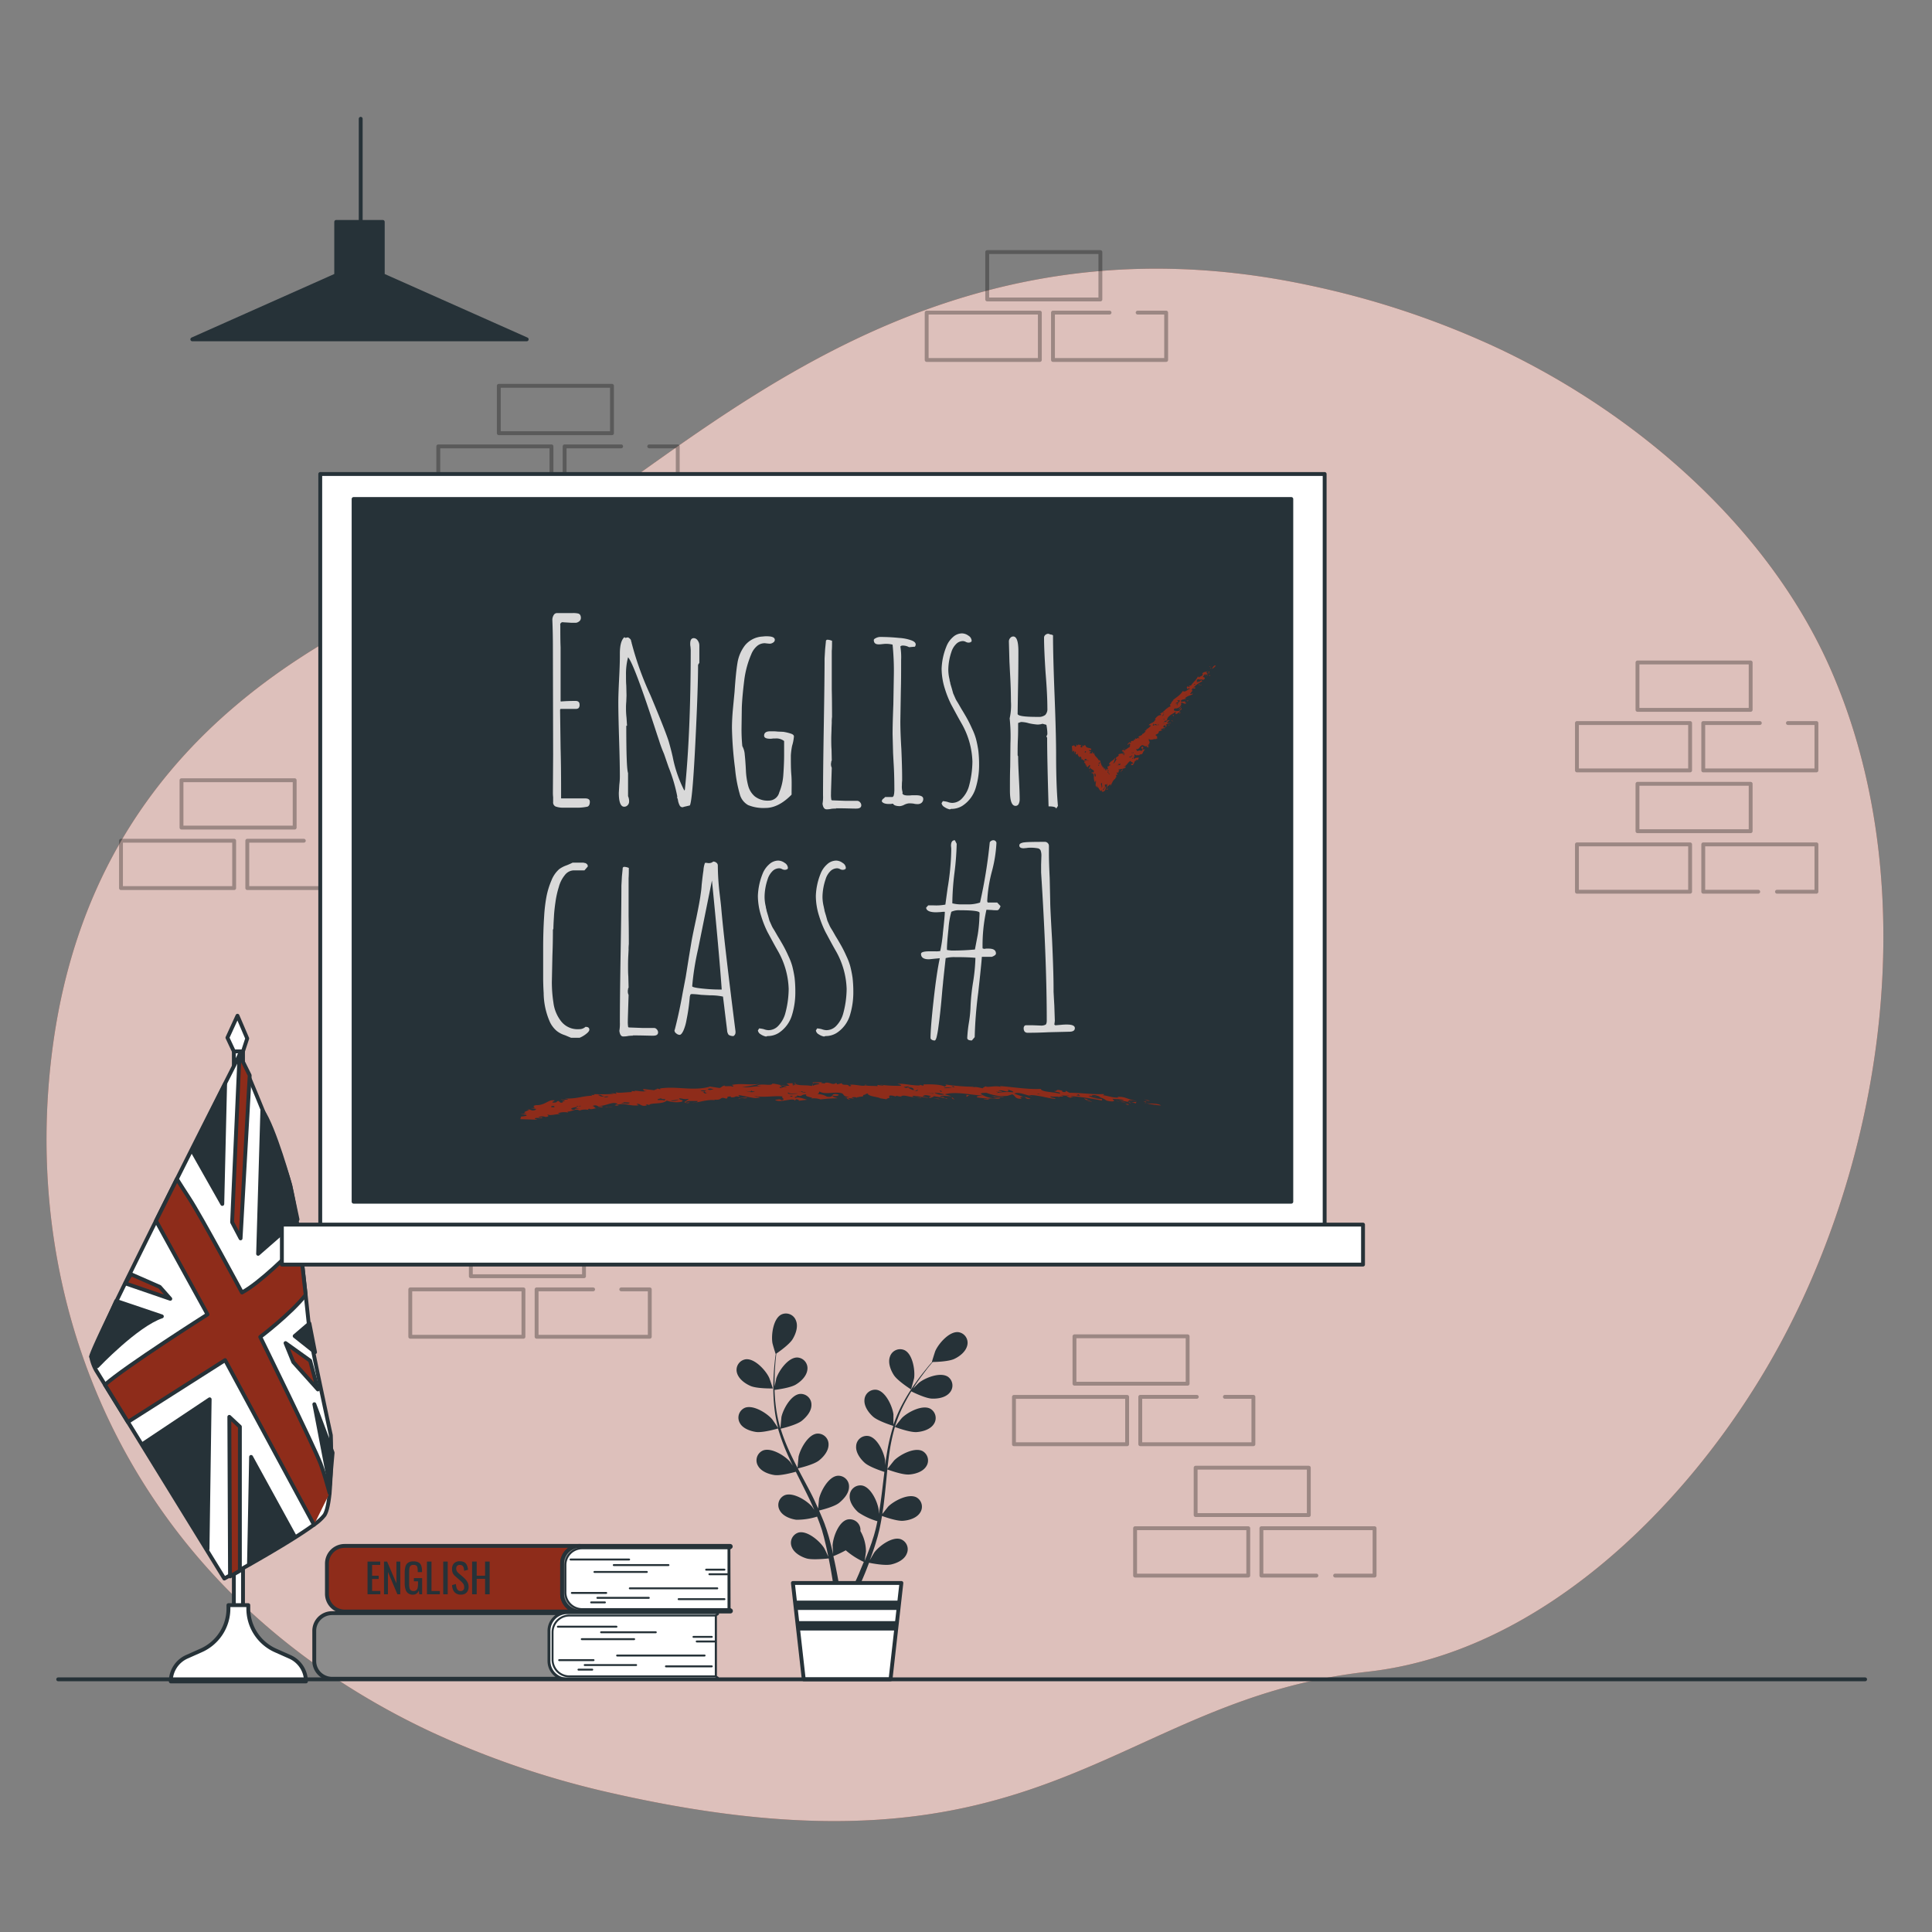 <svg xmlns="http://www.w3.org/2000/svg" viewBox="0 0 500 500"><rect x="0" y="0" width="500" height="500" fill="#808080" stroke="none"/><g id="freepik--background-simple--inject-2"><path d="M456.6,355c-21.54,36.17-58.77,72.78-102.68,77.64C287.58,440,270.84,489.39,159,464.2a231.3,231.3,0,0,1-47.44-16A192.86,192.86,0,0,1,90,436.4C29,397.76,5.33,332.82,13.65,270.88c10.92-81.46,74.28-109.72,115-125.6S229.41,50.06,339.57,74a224.08,224.08,0,0,1,48.77,16.43c35.46,16.87,69.31,46.09,85.41,82.73,1.21,2.76,2.33,5.55,3.38,8.38C497.52,236.88,486,305.74,456.6,355Z" style="fill:#8E2C1A"></path><path d="M456.6,355c-21.54,36.17-58.77,72.78-102.68,77.64C287.58,440,270.84,489.39,159,464.2a231.3,231.3,0,0,1-47.44-16A192.86,192.86,0,0,1,90,436.4C29,397.76,5.33,332.82,13.65,270.88c10.92-81.46,74.28-109.72,115-125.6S229.41,50.06,339.57,74a224.08,224.08,0,0,1,48.77,16.43c35.46,16.87,69.31,46.09,85.41,82.73,1.21,2.76,2.33,5.55,3.38,8.38C497.52,236.88,486,305.74,456.6,355Z" style="fill:#fff;opacity:0.7"></path></g><g id="freepik--Bricks--inject-2"><g style="opacity:0.3"><rect x="423.78" y="171.45" width="29.29" height="12.26" style="fill:none;stroke:#000;stroke-linecap:round;stroke-linejoin:round"></rect><rect x="408.11" y="187.12" width="29.29" height="12.26" style="fill:none;stroke:#000;stroke-linecap:round;stroke-linejoin:round"></rect><polyline points="462.71 187.12 470.09 187.12 470.09 199.38 440.8 199.38 440.8 187.12 455.44 187.12" style="fill:none;stroke:#000;stroke-linecap:round;stroke-linejoin:round"></polyline></g><g style="opacity:0.3"><rect x="278.07" y="345.84" width="29.29" height="12.26" style="fill:none;stroke:#000;stroke-linecap:round;stroke-linejoin:round"></rect><rect x="262.41" y="361.51" width="29.29" height="12.26" style="fill:none;stroke:#000;stroke-linecap:round;stroke-linejoin:round"></rect><polyline points="317 361.5 324.38 361.5 324.38 373.76 295.1 373.76 295.1 361.5 309.73 361.5" style="fill:none;stroke:#000;stroke-linecap:round;stroke-linejoin:round"></polyline></g><g style="opacity:0.3"><rect x="46.97" y="201.92" width="29.29" height="12.26" style="fill:none;stroke:#000;stroke-linecap:round;stroke-linejoin:round"></rect><rect x="31.31" y="217.58" width="29.29" height="12.26" style="fill:none;stroke:#000;stroke-linecap:round;stroke-linejoin:round"></rect><polyline points="85.91 217.58 93.29 217.58 93.29 229.84 64 229.84 64 217.58 78.63 217.58" style="fill:none;stroke:#000;stroke-linecap:round;stroke-linejoin:round"></polyline></g><g style="opacity:0.3"><rect x="423.78" y="202.85" width="29.29" height="12.26" style="fill:none;stroke:#000;stroke-linecap:round;stroke-linejoin:round"></rect><rect x="408.11" y="218.52" width="29.29" height="12.26" style="fill:none;stroke:#000;stroke-linecap:round;stroke-linejoin:round"></rect><polyline points="455.03 230.78 440.8 230.78 440.8 218.52 470.09 218.52 470.09 230.78 459.88 230.78" style="fill:none;stroke:#000;stroke-linecap:round;stroke-linejoin:round"></polyline></g><g style="opacity:0.3"><rect x="255.49" y="65.24" width="29.29" height="12.26" style="fill:none;stroke:#000;stroke-linecap:round;stroke-linejoin:round"></rect><rect x="239.82" y="80.9" width="29.29" height="12.26" style="fill:none;stroke:#000;stroke-linecap:round;stroke-linejoin:round"></rect><polyline points="294.42 80.9 301.8 80.9 301.8 93.16 272.51 93.16 272.51 80.9 287.15 80.9" style="fill:none;stroke:#000;stroke-linecap:round;stroke-linejoin:round"></polyline></g><g style="opacity:0.3"><rect x="121.85" y="318.03" width="29.29" height="12.26" style="fill:none;stroke:#000;stroke-linecap:round;stroke-linejoin:round"></rect><rect x="106.18" y="333.69" width="29.29" height="12.26" style="fill:none;stroke:#000;stroke-linecap:round;stroke-linejoin:round"></rect><polyline points="160.78 333.69 168.16 333.69 168.16 345.95 138.87 345.95 138.87 333.69 153.5 333.69" style="fill:none;stroke:#000;stroke-linecap:round;stroke-linejoin:round"></polyline></g><g style="opacity:0.3"><rect x="129.09" y="99.85" width="29.29" height="12.26" style="fill:none;stroke:#000;stroke-linecap:round;stroke-linejoin:round"></rect><rect x="113.43" y="115.52" width="29.29" height="12.26" style="fill:none;stroke:#000;stroke-linecap:round;stroke-linejoin:round"></rect><polyline points="168.02 115.52 175.4 115.52 175.4 127.78 146.12 127.78 146.12 115.52 160.75 115.52" style="fill:none;stroke:#000;stroke-linecap:round;stroke-linejoin:round"></polyline></g><g style="opacity:0.3"><rect x="309.43" y="379.84" width="29.29" height="12.26" style="fill:none;stroke:#000;stroke-linecap:round;stroke-linejoin:round"></rect><rect x="293.76" y="395.5" width="29.29" height="12.26" style="fill:none;stroke:#000;stroke-linecap:round;stroke-linejoin:round"></rect><polyline points="340.68 407.76 326.45 407.76 326.45 395.5 355.74 395.5 355.74 407.76 345.53 407.76" style="fill:none;stroke:#000;stroke-linecap:round;stroke-linejoin:round"></polyline></g></g><g id="freepik--Books--inject-2"><path d="M142.2,429.87v-7.81a4.58,4.58,0,0,1,4.58-4.58H85.91a4.58,4.58,0,0,0-4.58,4.58v7.81a4.59,4.59,0,0,0,4.58,4.59h60.87A4.59,4.59,0,0,1,142.2,429.87Z" style="fill:#8c8c8c;stroke:#263238;stroke-linecap:round;stroke-linejoin:round"></path><path d="M185.24,418.1l.52-.34a.15.15,0,0,0-.09-.28H146.78a4.58,4.58,0,0,0-4.58,4.58v7.81a4.59,4.59,0,0,0,4.58,4.59h38.89a.16.16,0,0,0,.09-.29l-.52-.33Z" style="fill:#fff;stroke:#263238;stroke-linecap:round;stroke-linejoin:round;stroke-width:0.5px"></path><path d="M147.38,418.1h37.86a0,0,0,0,1,0,0v15.74a0,0,0,0,1,0,0H147.38A4.34,4.34,0,0,1,143,429.5v-7.07A4.34,4.34,0,0,1,147.38,418.1Z" style="fill:#fff;stroke:#263238;stroke-linecap:round;stroke-linejoin:round;stroke-width:0.5px"></path><line x1="144.37" y1="420.99" x2="159.54" y2="420.99" style="fill:#fff;stroke:#263238;stroke-linecap:round;stroke-linejoin:round;stroke-width:0.5px"></line><line x1="155.56" y1="422.43" x2="169.72" y2="422.43" style="fill:#fff;stroke:#263238;stroke-linecap:round;stroke-linejoin:round;stroke-width:0.5px"></line><line x1="164.12" y1="424.21" x2="150.56" y2="424.21" style="fill:#fff;stroke:#263238;stroke-linecap:round;stroke-linejoin:round;stroke-width:0.5px"></line><line x1="144.71" y1="429.64" x2="153.61" y2="429.64" style="fill:#fff;stroke:#263238;stroke-linecap:round;stroke-linejoin:round;stroke-width:0.5px"></line><line x1="151.32" y1="430.91" x2="164.63" y2="430.91" style="fill:#fff;stroke:#263238;stroke-linecap:round;stroke-linejoin:round;stroke-width:0.5px"></line><line x1="149.71" y1="432.1" x2="153.27" y2="432.1" style="fill:#fff;stroke:#263238;stroke-linecap:round;stroke-linejoin:round;stroke-width:0.5px"></line><line x1="159.71" y1="428.45" x2="182.35" y2="428.45" style="fill:#fff;stroke:#263238;stroke-linecap:round;stroke-linejoin:round;stroke-width:0.5px"></line><line x1="184.98" y1="424.81" x2="180.31" y2="424.81" style="fill:#fff;stroke:#263238;stroke-linecap:round;stroke-linejoin:round;stroke-width:0.5px"></line><line x1="184.21" y1="423.62" x2="179.47" y2="423.62" style="fill:#fff;stroke:#263238;stroke-linecap:round;stroke-linejoin:round;stroke-width:0.5px"></line><line x1="184.21" y1="431.25" x2="172.34" y2="431.25" style="fill:#fff;stroke:#263238;stroke-linecap:round;stroke-linejoin:round;stroke-width:0.5px"></line><path d="M145.48,412.48v-7.82a4.58,4.58,0,0,1,4.58-4.58H89.19a4.58,4.58,0,0,0-4.58,4.58v7.82a4.58,4.58,0,0,0,4.58,4.58h60.87A4.58,4.58,0,0,1,145.48,412.48Z" style="fill:#8E2C1A;stroke:#263238;stroke-linecap:round;stroke-linejoin:round"></path><path d="M188.52,400.7l.52-.34a.15.15,0,0,0-.09-.28H150.06a4.58,4.58,0,0,0-4.58,4.58v7.82a4.58,4.58,0,0,0,4.58,4.58H189a.15.15,0,0,0,.09-.28l-.52-.34Z" style="fill:#8c8c8c;stroke:#263238;stroke-linecap:round;stroke-linejoin:round"></path><path d="M150.67,400.7h37.86a0,0,0,0,1,0,0v15.74a0,0,0,0,1,0,0H150.67a4.34,4.34,0,0,1-4.34-4.34V405A4.34,4.34,0,0,1,150.67,400.7Z" style="fill:#fff;stroke:#263238;stroke-linecap:round;stroke-linejoin:round;stroke-width:0.5px"></path><line x1="147.65" y1="403.6" x2="162.82" y2="403.6" style="fill:none;stroke:#263238;stroke-linecap:round;stroke-linejoin:round;stroke-width:0.5px"></line><line x1="158.84" y1="405.04" x2="173" y2="405.04" style="fill:none;stroke:#263238;stroke-linecap:round;stroke-linejoin:round;stroke-width:0.5px"></line><line x1="167.4" y1="406.82" x2="153.84" y2="406.82" style="fill:none;stroke:#263238;stroke-linecap:round;stroke-linejoin:round;stroke-width:0.5px"></line><line x1="147.99" y1="412.25" x2="156.89" y2="412.25" style="fill:none;stroke:#263238;stroke-linecap:round;stroke-linejoin:round;stroke-width:0.5px"></line><line x1="154.6" y1="413.52" x2="167.91" y2="413.52" style="fill:none;stroke:#263238;stroke-linecap:round;stroke-linejoin:round;stroke-width:0.5px"></line><line x1="152.99" y1="414.7" x2="156.55" y2="414.7" style="fill:none;stroke:#263238;stroke-linecap:round;stroke-linejoin:round;stroke-width:0.5px"></line><line x1="162.99" y1="411.06" x2="185.63" y2="411.06" style="fill:none;stroke:#263238;stroke-linecap:round;stroke-linejoin:round;stroke-width:0.5px"></line><line x1="188.26" y1="407.41" x2="183.59" y2="407.41" style="fill:none;stroke:#263238;stroke-linecap:round;stroke-linejoin:round;stroke-width:0.5px"></line><line x1="187.49" y1="406.23" x2="182.75" y2="406.23" style="fill:none;stroke:#263238;stroke-linecap:round;stroke-linejoin:round;stroke-width:0.5px"></line><line x1="187.49" y1="413.86" x2="175.63" y2="413.86" style="fill:none;stroke:#263238;stroke-linecap:round;stroke-linejoin:round;stroke-width:0.5px"></line><path d="M95.12,412.6v-8.47H98.4V405H96.3v2.8H98v.84H96.3v3.1h2.13v.85Z" style="fill:#263238"></path><path d="M99.38,412.6v-8.47h.8l2.41,5.63v-5.63h1v8.47h-.75l-2.44-5.78v5.78Z" style="fill:#263238"></path><path d="M106.92,412.7a2.1,2.1,0,0,1-1.27-.34,1.83,1.83,0,0,1-.69-1,4.81,4.81,0,0,1-.22-1.56V407a6,6,0,0,1,.19-1.58,1.78,1.78,0,0,1,.69-1,2.44,2.44,0,0,1,1.39-.34,2.74,2.74,0,0,1,1.28.26,1.55,1.55,0,0,1,.71.82,3.87,3.87,0,0,1,.22,1.38v.32h-1.11v-.26a4.51,4.51,0,0,0-.08-.91.79.79,0,0,0-.29-.52A1.14,1.14,0,0,0,107,405a1,1,0,0,0-.76.24,1.19,1.19,0,0,0-.29.65,6.65,6.65,0,0,0-.06.94v3.13a4.82,4.82,0,0,0,.09,1,1,1,0,0,0,.34.6,1.09,1.09,0,0,0,.71.2,1,1,0,0,0,.71-.22,1.11,1.11,0,0,0,.35-.64,5.41,5.41,0,0,0,.09-1.07v-.59h-1.07v-.83h2.14v4.19h-.74l-.12-1a1.73,1.73,0,0,1-.52.77A1.49,1.49,0,0,1,106.92,412.7Z" style="fill:#263238"></path><path d="M110.49,412.6v-8.47h1.18v7.62h2.17v.85Z" style="fill:#263238"></path><path d="M114.71,412.6v-8.47h1.16v8.47Z" style="fill:#263238"></path><path d="M119.23,412.69a2.18,2.18,0,0,1-1.21-.31,2,2,0,0,1-.74-.87,3.39,3.39,0,0,1-.29-1.28l1-.29a4.94,4.94,0,0,0,.14.87,1.74,1.74,0,0,0,.36.69.94.94,0,0,0,.7.26.91.91,0,0,0,.7-.25,1,1,0,0,0,.24-.74,1.51,1.51,0,0,0-.27-.93,4.68,4.68,0,0,0-.66-.7l-1.42-1.26a2.28,2.28,0,0,1-.61-.8A2.43,2.43,0,0,1,117,406a1.88,1.88,0,0,1,.53-1.44,2,2,0,0,1,1.45-.51,2.69,2.69,0,0,1,.89.13,1.58,1.58,0,0,1,.64.4,2,2,0,0,1,.4.68,4.23,4.23,0,0,1,.21,1l-1,.27a4.17,4.17,0,0,0-.12-.76,1.08,1.08,0,0,0-.33-.57A1,1,0,0,0,119,405a.92.92,0,0,0-.68.23,1,1,0,0,0-.25.7,1.44,1.44,0,0,0,.13.63,1.94,1.94,0,0,0,.43.52l1.43,1.25a4.63,4.63,0,0,1,.85,1,2.58,2.58,0,0,1,.36,1.38,2.11,2.11,0,0,1-.26,1.08,1.75,1.75,0,0,1-.71.69A2.27,2.27,0,0,1,119.23,412.69Z" style="fill:#263238"></path><path d="M122.18,412.6v-8.47h1.19v3.66h2.17v-3.66h1.18v8.47h-1.18v-4h-2.17v4Z" style="fill:#263238"></path></g><g id="freepik--Flag--inject-2"><rect x="60.52" y="272.1" width="2.37" height="145.6" style="fill:#fff;stroke:#263238;stroke-linecap:round;stroke-linejoin:round"></rect><polygon points="60.52 272.1 58.86 268.55 61.46 262.87 63.98 268.75 62.88 272.1 60.52 272.1" style="fill:#fff;stroke:#263238;stroke-linecap:round;stroke-linejoin:round"></polygon><path d="M75,428.78l-3.66-1.63a11.88,11.88,0,0,1-7.08-10.89v-.85H59.12v.85A11.88,11.88,0,0,1,52,427.15l-3.66,1.63a7,7,0,0,0-4.14,6.37H79.18A7,7,0,0,0,75,428.78Z" style="fill:#fff;stroke:#263238;stroke-linecap:round;stroke-linejoin:round"></path><path d="M85.31,386.41c-.26,2.53-.67,4.67-1.33,5.7a11.88,11.88,0,0,1-2.71,2.46c-6.79,5.05-23.22,13.95-23.22,13.95L33.1,368l-5.94-9.65-2.24-3.63a11.55,11.55,0,0,1-1.32-3.61c-.15-.91,8-17.52,16.78-35.19,1.79-3.6,3.62-7.25,5.4-10.81C54.29,288.15,62,273,62,273S72.82,298,75.12,306.8a140.35,140.35,0,0,1,2.43,14.83c.58,4.53,1.11,9.3,1.55,13.45.59,5.37,1,9.69,1.27,11.1.65,3.94,5.25,25.26,5.25,25.26A132.14,132.14,0,0,1,85.31,386.41Z" style="fill:#fff;stroke:#263238;stroke-linecap:round;stroke-linejoin:round"></path><path d="M85.31,386.41c-.74-2.68-1.6-5.62-2.32-7.54C81.36,374.51,67.35,346,67.35,346s7.79-5.88,11.75-10.88c-.44-4.15-1-8.92-1.55-13.45C74.78,324.5,67.29,332,62.62,334.5c0,0-10.54-19.64-13.64-24.37-1.14-1.74-2.25-3.5-3.2-5-1.78,3.56-3.61,7.21-5.4,10.81l13.33,24.23s-21.17,13.43-26.55,18.2L33.1,368l25.16-16,23,42.61" style="fill:#8E2C1A;stroke:#263238;stroke-linecap:round;stroke-linejoin:round"></path><polygon points="61.99 273 61.94 274.1 60.07 316.31 62.26 320.49 64.62 278.3 61.99 273" style="fill:#8E2C1A;stroke:#263238;stroke-linecap:round;stroke-linejoin:round"></polygon><polygon points="80.26 352.14 82.26 359.59 75.9 352.5 73.9 347.59 80.26 352.14" style="fill:#8E2C1A;stroke:#263238;stroke-linecap:round;stroke-linejoin:round"></polygon><polygon points="41.34 333.04 44.07 336.13 32.43 332.13 33.89 329.77 41.34 333.04" style="fill:#8E2C1A;stroke:#263238;stroke-linecap:round;stroke-linejoin:round"></polygon><polygon points="59.35 366.68 59.53 407.97 62.08 406.51 62.08 369.23 59.35 366.68" style="fill:#8E2C1A;stroke:#263238;stroke-linecap:round;stroke-linejoin:round"></polygon><polygon points="49.71 297.76 57.53 311.58 58.26 280.48 49.71 297.76" style="fill:#263238;stroke:#263238;stroke-linecap:round;stroke-linejoin:round"></polygon><path d="M67.89,287.39l-1.09,37.1L77,315.58l-1.87-8.78S71,291.76,67.89,287.39Z" style="fill:#263238;stroke:#263238;stroke-linecap:round;stroke-linejoin:round"></path><polygon points="80.08 342.5 76.26 345.77 81.53 349.95 80.08 342.5" style="fill:#263238;stroke:#263238;stroke-linecap:round;stroke-linejoin:round"></polygon><polygon points="85.35 384.32 81.35 363.41 86.08 375.96 85.35 384.32" style="fill:#263238;stroke:#263238;stroke-linecap:round;stroke-linejoin:round"></polygon><polygon points="76.26 397.6 64.98 377.05 64.44 404.88 76.26 397.6" style="fill:#263238;stroke:#263238;stroke-linecap:round;stroke-linejoin:round"></polygon><polygon points="53.71 400.87 54.26 362.14 36.8 373.78 53.71 400.87" style="fill:#263238;stroke:#263238;stroke-linecap:round;stroke-linejoin:round"></polygon><path d="M25.16,353.59s10.18-10.73,16.73-12.91l-11.82-4L23.6,351.1Z" style="fill:#263238;stroke:#263238;stroke-linecap:round;stroke-linejoin:round"></path></g><g id="freepik--Plant--inject-2"><path d="M194.23,358.68c1.68.74,5.79.65,5.79.65s-.88-2.69-1-2.86c-.9-1.88-3.75-5-6.07-4.68a2.77,2.77,0,0,0-2.23,3.47C191.15,356.87,192.8,358.06,194.23,358.68Z" style="fill:#263238"></path><path d="M195.65,370.59c1.74.25,5.41-.81,5.7-.9a50.08,50.08,0,0,0,2.22,6.16c.51,1.16,1.05,2.33,1.61,3.48-.33-.49-.63-.92-.68-1-1.37-1.58-4.94-3.83-7.1-2.92a2.78,2.78,0,0,0-1.23,3.94c.8,1.45,2.71,2.16,4.25,2.39s4.71-.62,5.54-.85l.66,1.32c1.06,2.12,2.13,4.22,3.12,6.32.34.74.66,1.48,1,2.22l-.6-.85c-1.37-1.58-4.94-3.83-7.1-2.92a2.77,2.77,0,0,0-1.22,3.94c.79,1.45,2.7,2.17,4.24,2.39a17.48,17.48,0,0,0,5.4-.81c.3.77.6,1.54.86,2.29.17.53.36,1,.5,1.55s.29,1,.43,1.56c.24,1,.5,2,.71,3,.15.68.28,1.33.41,2-.33-.74-1-2.17-1.1-2.29-1.11-1.77-4.3-4.53-6.57-4a2.78,2.78,0,0,0-1.81,3.71c.57,1.55,2.35,2.55,3.84,3s5.28.05,5.74,0c.21,1.09.42,2.15.59,3.15.39,2.21.69,4.2.91,5.88h1.53c-.26-1.74-.61-3.81-1.08-6.14-.21-1.1-.47-2.28-.74-3.48a29.42,29.42,0,0,0,3.2-1.51,20.09,20.09,0,0,0,4.67,3c-.42,1-.84,2-1.24,3-.85,1.95-1.66,3.68-2.37,5.16h1.66c.61-1.36,1.28-2.91,2-4.62.43-1,.87-2.17,1.31-3.32.44.09,4,.82,5.72.44,1.52-.34,3.37-1.2,4-2.71a2.77,2.77,0,0,0-1.53-3.83c-2.22-.75-5.6,1.78-6.85,3.46-.07.1-.74,1.26-1.16,2,.18-.47.36-.93.53-1.42.36-1,.68-1.93,1-3,.15-.51.3-1,.46-1.55s.27-1.08.42-1.62c.3-1.27.54-2.57.76-3.88.85.31,3.87,1.36,5.43,1.25s3.51-.69,4.41-2.07a2.77,2.77,0,0,0-.93-4c-2.08-1.07-5.81.91-7.29,2.38-.09.09-1,1.27-1.54,1.93.12-.79.25-1.58.35-2.38.29-2.33.51-4.68.74-7,.07-.72.14-1.43.22-2.15.3.11,3.86,1.44,5.62,1.31,1.55-.1,3.51-.68,4.41-2.06a2.77,2.77,0,0,0-.93-4c-2.08-1.07-5.81.91-7.3,2.38-.11.11-1.46,1.81-1.79,2.26.17-1.58.35-3.16.59-4.7a49.86,49.86,0,0,1,1.35-6.19c.14.06,3.85,1.46,5.65,1.33,1.56-.11,3.51-.68,4.41-2.06a2.77,2.77,0,0,0-.93-4c-2.08-1.07-5.81.9-7.29,2.38-.12.11-1.58,1.94-1.82,2.29,0-.12.06-.24.1-.36a35.53,35.53,0,0,1,2.45-5.85c.53-1,1.1-2,1.67-2.94.66.34,3.72,1.82,5.35,1.88s3.56-.29,4.61-1.56a2.78,2.78,0,0,0-.48-4.1c-2-1.29-5.88.26-7.51,1.57-.09.07-.92.89-1.51,1.49.27-.41.53-.85.79-1.24,1-1.47,2-2.76,2.86-3.9.5-.64,1-1.21,1.42-1.74.82,0,4.14-.11,5.59-.79s3-1.91,3.37-3.52a2.77,2.77,0,0,0-2.32-3.41c-2.33-.25-5.09,2.94-5.94,4.85-.08.16-.93,2.87-.89,2.87h.05c-.44.5-.9,1-1.4,1.65-.91,1.12-1.93,2.39-2.95,3.85a48,48,0,0,0-3.05,4.86,36.18,36.18,0,0,0-2.61,5.87s0,.05,0,.07c0-.68,0-2.6,0-2.75-.26-2.07-2-5.92-4.3-6.34a2.77,2.77,0,0,0-3.2,2.6c-.13,1.65,1.06,3.3,2.22,4.34,1.32,1.17,5,2.31,5.25,2.4a49.21,49.21,0,0,0-1.54,6.36c-.22,1.25-.41,2.52-.58,3.79,0-.59,0-1.12,0-1.2-.27-2.07-2-5.92-4.31-6.34a2.76,2.76,0,0,0-3.19,2.6c-.14,1.65,1.06,3.3,2.22,4.34s4.27,2.09,5.09,2.35l-.18,1.47c-.28,2.34-.55,4.69-.89,7-.11.81-.26,1.6-.4,2.4,0-.53,0-1,0-1-.27-2.08-2-5.92-4.31-6.35a2.77,2.77,0,0,0-3.2,2.61c-.13,1.64,1.06,3.29,2.23,4.33a17.5,17.5,0,0,0,4.94,2.3c-.17.81-.34,1.62-.54,2.39-.15.53-.26,1-.44,1.56s-.33,1-.49,1.54c-.36,1-.71,2-1.08,2.9-.25.66-.5,1.27-.75,1.89.13-.8.34-2.38.34-2.51a10.65,10.65,0,0,0-1.44-5.23,3.23,3.23,0,0,0,0-.62,2.78,2.78,0,0,0-3.39-2.35c-2.26.61-3.69,4.58-3.8,6.66,0,.13.07,1.47.14,2.32-.11-.49-.22-1-.34-1.48-.24-1-.51-2-.79-3.06-.15-.51-.31-1-.47-1.55s-.36-1-.54-1.58c-.45-1.22-1-2.44-1.51-3.65.88-.21,4-1,5.22-2s2.55-2.51,2.54-4.16a2.76,2.76,0,0,0-3-2.83c-2.33.25-4.35,4-4.77,6,0,.13-.16,1.63-.22,2.46-.34-.73-.67-1.45-1-2.18-1-2.1-2.15-4.18-3.26-6.27-.34-.64-.67-1.28-1-1.92.31-.07,4-.93,5.41-2,1.24-.95,2.55-2.51,2.54-4.16a2.77,2.77,0,0,0-3-2.84c-2.33.25-4.35,4-4.77,6,0,.15-.23,2.32-.25,2.87-.74-1.41-1.45-2.82-2.11-4.25a48.7,48.7,0,0,1-2.28-5.9c.15,0,4-.91,5.44-2,1.24-1,2.56-2.5,2.54-4.15a2.77,2.77,0,0,0-3-2.84c-2.33.25-4.35,4-4.77,6,0,.16-.24,2.49-.25,2.91,0-.12-.09-.23-.12-.35a36,36,0,0,1-1.18-6.23c-.13-1.16-.19-2.28-.23-3.37.74-.09,4.11-.54,5.5-1.38s2.81-2.21,3-3.86a2.77,2.77,0,0,0-2.66-3.15c-2.34,0-4.76,3.46-5.4,5.45,0,.11-.27,1.25-.43,2.08,0-.49,0-1,0-1.47,0-1.77.11-3.39.22-4.83.07-.81.15-1.55.23-2.24.68-.46,3.39-2.37,4.22-3.74s1.48-3.26.87-4.79a2.76,2.76,0,0,0-3.81-1.57c-2.08,1.07-2.63,5.26-2.29,7.32,0,.18.82,2.91.86,2.89l0,0c-.1.66-.19,1.37-.27,2.15-.14,1.43-.29,3.06-.33,4.83a47,47,0,0,0,.14,5.74,35.87,35.87,0,0,0,1.06,6.34.19.19,0,0,1,0,.07c-.36-.58-1.45-2.16-1.55-2.27-1.36-1.58-4.94-3.83-7.09-2.92a2.78,2.78,0,0,0-1.23,3.94C192.2,369.65,194.1,370.36,195.65,370.59Z" style="fill:#263238"></path><path d="M235.79,359.59s.75-2.73.78-2.91c.29-2.07-.37-6.24-2.48-7.26a2.77,2.77,0,0,0-3.77,1.67c-.57,1.55.15,3.46,1,4.77C232.31,357.4,235.79,359.59,235.79,359.59Z" style="fill:#263238"></path><polygon points="230.47 434.61 208.01 434.61 205.2 409.67 233.28 409.67 230.47 434.61" style="fill:#fff;stroke:#263238;stroke-linecap:round;stroke-linejoin:round"></polygon><polygon points="205.72 414.24 205.99 416.65 232.49 416.65 232.77 414.24 205.72 414.24" style="fill:#263238"></polygon><polygon points="231.9 421.97 232.17 419.55 206.32 419.55 206.59 421.97 231.9 421.97" style="fill:#263238"></polygon></g><g id="freepik--Lamp--inject-2"><polygon points="99.06 71.24 99.06 57.43 87.01 57.43 87.01 71.24 49.77 87.82 136.31 87.82 99.06 71.24" style="fill:#263238;stroke:#263238;stroke-linecap:round;stroke-linejoin:round"></polygon><line x1="93.35" y1="57.38" x2="93.35" y2="30.74" style="fill:none;stroke:#263238;stroke-linecap:round;stroke-linejoin:round"></line></g><g id="freepik--Blackboard--inject-2"><rect x="82.88" y="122.67" width="259.94" height="194.79" style="fill:#fff;stroke:#263238;stroke-linecap:round;stroke-linejoin:round"></rect><rect x="72.95" y="316.93" width="279.8" height="10.34" style="fill:#fff;stroke:#263238;stroke-linecap:round;stroke-linejoin:round"></rect><rect x="91.51" y="129.14" width="242.68" height="181.86" style="fill:#263238;stroke:#263238;stroke-linecap:round;stroke-linejoin:round"></rect><path d="M143.78,208.72a1.15,1.15,0,0,1-.63-1.16V206.3a10.61,10.61,0,0,1-.06-1.19V205l.06-9.69-.06-27.42c0-2.84-.05-5.29-.14-7.38a2.36,2.36,0,0,1,.34-1.32,1,1,0,0,1,.86-.53h4.12a5.36,5.36,0,0,1,1.39.13c.44.13.67.51.67,1.13a1.09,1.09,0,0,1-.4.86,1.82,1.82,0,0,1-.87.4h-1.13l-1.06-.07-1.06-.06a.64.64,0,0,0-.8.79c0,2.08,0,4,.07,5.65V181.4c0,.09,0,.13.13.13h.14c1.1-.09,2.3-.13,3.58-.13.71,0,1.06.31,1.06.93a1.28,1.28,0,0,1-.23.9,1.06,1.06,0,0,1-.76.23h-3.79c-.18,0-.26.11-.26.33l.13,9.83q.13,4.57.13,10.56v2.45h6.24q1.2,0,1.2.87,0,1-.6,1.26a12.92,12.92,0,0,1-3.25.26H146A5.77,5.77,0,0,1,143.78,208.72Z" style="fill:#d9d9d9"></path><path d="M175.92,208.49a4.74,4.74,0,0,1-.43-1.19,2.54,2.54,0,0,0-.27-.93l.07-.2a41.67,41.67,0,0,0-2.26-7.64l-1.19-3.45a32.75,32.75,0,0,1-1.26-3.39l-.53-1.59q-6-18.47-7.51-20a17,17,0,0,0-.53,4.65c0,1,0,1.9.07,2.66l.06,2.59-.06,1.59a15.78,15.78,0,0,0-.07,1.59,20.51,20.51,0,0,0,.13,2.53l.14,2.12h-.2q0,11.08.46,12.22v6a3.12,3.12,0,0,1,.27,1.4,1.32,1.32,0,0,1-.37.93,1.18,1.18,0,0,1-.89.4c-.93,0-1.4-1.2-1.4-3.59l.13-2.12a16.46,16.46,0,0,0,.14-2.19q0-3.2-.2-9.57c-.13-4.25-.2-7.43-.2-9.56q0-1.92.2-5.91t.2-5.84v-.86c0-2.17.4-3.59,1.19-4.25l.2.2.67-.14a1.49,1.49,0,0,1,.59.4.83.83,0,0,1,.27.6l.13.4a.93.93,0,0,0,.07.33,79.63,79.63,0,0,0,4.78,13.21q3.78,9,4.71,11.89c.45,1.55.8,2.92,1.07,4.12a32.57,32.57,0,0,0,3,8.69l.14-.2q1.51-14.73,1.52-36.18l-.06-.8a4.07,4.07,0,0,1-.07-.86c0-.93.31-1.4.93-1.4a1.25,1.25,0,0,1,1,.6,2.2,2.2,0,0,1,.43,1.33v4.45l-.33.53q0,6.3-.73,20.72t-1.4,15.67l-1.12.26v.07l-.07-.07-.66.2A.82.82,0,0,1,175.92,208.49Z" style="fill:#d9d9d9"></path><path d="M193.62,208.36a4.53,4.53,0,0,1-2.16-2.82,35.66,35.66,0,0,1-1.23-6.68,94.82,94.82,0,0,1-.8-10.42c0-1.51.09-3.23.27-5.18l.4-4.18c.22-3.32.47-5.84.76-7.54a10.05,10.05,0,0,1,1.93-4.51,6.33,6.33,0,0,1,4.61-2.3,6.66,6.66,0,0,1,1.06-.06c1.38,0,2.06.31,2.06.93a.83.83,0,0,1-.43.69,1.57,1.57,0,0,1-.9.3l-.66-.06-.6-.07a3.08,3.08,0,0,0-2,.73,5.48,5.48,0,0,0-1.5,2.13,24.83,24.83,0,0,0-1.79,6.5c-.35,2.79-.58,5.23-.66,7.31l-.07,5.11a43.58,43.58,0,0,0,.2,4.85,5.26,5.26,0,0,1,.63,2.22q.17,1.5.3,4.08a18.61,18.61,0,0,0,.6,4,5.49,5.49,0,0,0,1.66,2.68,5.41,5.41,0,0,0,3.65,1.13,2.8,2.8,0,0,0,2.72-2.12,14.28,14.28,0,0,0,1.06-4.65c.14-2,.2-3.67.2-5v-3.65a3.25,3.25,0,0,0-2.32-.66h-.53a4.11,4.11,0,0,1-.73.07c-1.07,0-1.6-.27-1.6-.8,0-.75.53-1.13,1.6-1.13.75,0,1.37,0,1.86.07l1.46.06a11.52,11.52,0,0,1,2,.47c.53.17.8.42.8.73A11.31,11.31,0,0,1,205,193a17.84,17.84,0,0,0-.33,2.53c0,1.86,0,3.54.13,5s.06,3.26.06,5.12q-3.37,3.45-6.77,3.45A10.51,10.51,0,0,1,193.62,208.36Z" style="fill:#d9d9d9"></path><path d="M212.87,208a10.06,10.06,0,0,0,.13-2.19q0-6.11.2-18.13t.2-17.26l.14-2.39.2-2a.41.41,0,0,1,.46-.47,3.31,3.31,0,0,1,.93.2l.2.07c0,1,0,1.86-.07,2.65v9.83c.05,2.12.07,4.54.07,7.24a8.78,8.78,0,0,0-.07,1.46l-.06,1.39c0,.89-.07,1.8-.07,2.73s0,1.94.07,2.78l.06,2.86-.2.53.07-.07c0,.14,0,.23-.07.27v.26a2.06,2.06,0,0,0,.2.93l-.2,6.38v.4a6.39,6.39,0,0,0,.07,1.33.29.29,0,0,0,.33.33l3.45.13q1.53,0,2.1,0l.69,0h.2a1,1,0,0,1,.67.36,1.15,1.15,0,0,1,.33.77c0,.53-.36.81-1.06.86s-2.59-.07-5.52-.07l.14.07a12.38,12.38,0,0,0-1.26.06,4.94,4.94,0,0,1-1.2.14C213.38,209.49,213,209,212.87,208Z" style="fill:#d9d9d9"></path><path d="M231.13,208a1.54,1.54,0,0,0-.53.07h-.53c-1,0-1.59-.22-1.86-.67a.94.94,0,0,1,.53-.79l.33-.34H231l.26-.26.14-.6.06-.8c0-2.7-.06-5.11-.2-7.23l-.13-2.46L231,190q0-2.58.2-7.77l.13-7.7a67.21,67.21,0,0,0-.33-7.7,7.08,7.08,0,0,0-2-.2l-.73.07a5.94,5.94,0,0,1-.87.06c-.84,0-1.26-.37-1.26-1.13,0-.17.2-.35.6-.53a2.68,2.68,0,0,1,1-.26,50,50,0,0,1,5,.26,11.06,11.06,0,0,1,3.06.6c.79.27,1.19.64,1.19,1.13a1.71,1.71,0,0,1-.2.53l-1.53.13a3.21,3.21,0,0,0-1.92-.4l-.33.2a17.11,17.11,0,0,1,.2,3.52c0,2.92,0,5.56-.07,7.9l-.13,7.91q0,3,.26,7.23c.14,3.24.2,5.67.2,7.31v.86a9.72,9.72,0,0,0-.06,1.2,5.11,5.11,0,0,0,.19,1.86l-.06.13c0,.44.49.66,1.46.66a7,7,0,0,0,1-.06h1c1.28,0,1.93.31,1.93.93a1.27,1.27,0,0,1-.4,1,1.53,1.53,0,0,1-1.06.36,3.87,3.87,0,0,1-1.07-.13,9.93,9.93,0,0,0-1.13-.07,3.6,3.6,0,0,0-1.19.34,3.09,3.09,0,0,1-1.2.39C231.91,208.62,231.31,208.4,231.13,208Z" style="fill:#d9d9d9"></path><path d="M244.41,208.86a1.43,1.43,0,0,1-.73-1l.33-.53a6.92,6.92,0,0,1,1.2.2,3.78,3.78,0,0,0,1.19.26A3.52,3.52,0,0,0,249,206.6a7.6,7.6,0,0,0,1.73-3,25.05,25.05,0,0,0,.93-6.51,21.1,21.1,0,0,0-2.79-9.83c-1.15-2-2-3.65-2.66-4.84a26.15,26.15,0,0,1-1.66-4.12,17.46,17.46,0,0,1-.86-5.25,16.72,16.72,0,0,1,1.2-5.64,6.19,6.19,0,0,1,1.69-2.49,3.51,3.51,0,0,1,2.36-1,2.91,2.91,0,0,1,1.69.59,1.64,1.64,0,0,1,.83,1.27c0,.35-.29.53-.86.53a1.64,1.64,0,0,1-.67-.2,1.68,1.68,0,0,0-.73-.2,2.48,2.48,0,0,0-1.79.8,5,5,0,0,0-1.2,2.05,14.8,14.8,0,0,0-.79,4.52,10.76,10.76,0,0,0,.33,2.59c0,.26.09.49.13.66a1.58,1.58,0,0,1,.07.4l.4,1.33.33,1.19.53,1.2a5.83,5.83,0,0,0,.43.83c.16.24.3.48.43.7l.8,1.39c.18.27.55.9,1.13,1.89a34.52,34.52,0,0,1,1.59,3.16,15.76,15.76,0,0,1,1,2.62,28.87,28.87,0,0,1,.6,3,31.24,31.24,0,0,1,.2,3.65,20,20,0,0,1-.87,6,8.37,8.37,0,0,1-3.45,4.65,5.37,5.37,0,0,1-2.92.8l-.33.13A3.92,3.92,0,0,1,244.41,208.86Zm6.71-42.73a.06.06,0,0,0-.07-.07v.07Z" style="fill:#d9d9d9"></path><path d="M271.37,208.69Q271,196.41,271,190.9l-.2-.27.26-.6a12.38,12.38,0,0,0-.26-2.45l-1-.27a4.27,4.27,0,0,1-1.33.2,14.59,14.59,0,0,1-2.19-.33,7.39,7.39,0,0,0-2.06-.33l-.73.26c0,1.55,0,2.95-.06,4.18s-.07,2.64-.07,4.19l.13.26c0,1.24.07,3.1.2,5.58s.2,4.27.2,5.51a2.67,2.67,0,0,1-.26,1.23.87.87,0,0,1-.8.5c-1,0-1.46-1.33-1.46-4,0-2.25,0-4.29.07-6.1l.06-6.05a45.43,45.43,0,0,0-.2-6.5,15.44,15.44,0,0,0,.33-4.39c0-2.12-.08-4.71-.26-7.77l-.13-2.58-.14-5.18a1.31,1.31,0,0,1,.34-.87,1,1,0,0,1,.79-.4c.89,0,1.33,1.29,1.33,3.86q0,4.51-.07,8.16t-.13,8c0,.53,1.68.79,5.05.79h.26a2.76,2.76,0,0,0,1.83-.49,2.21,2.21,0,0,0,.56-1.7c0-2.34-.15-5.4-.46-9.16-.27-4.07-.4-7.13-.4-9.16a.91.91,0,0,1,.33-.7,1.15,1.15,0,0,1,.8-.3l.6.2a1.06,1.06,0,0,1,.59.2q0,5.17.4,15.47c.27,6.91.4,12.08.4,15.54q0,7.83.47,13.14l-.47.73C273.36,208.91,272.7,208.69,271.37,208.69Zm-2.19-24,.13.14h-.13Z" style="fill:#d9d9d9"></path><path d="M146.21,267.91a6.52,6.52,0,0,1-2.16-1.13,7.07,7.07,0,0,1-1.69-2.19A18.9,18.9,0,0,1,140.7,257c-.09-1.5-.13-2.83-.13-4V245.4c0-2.88.08-5.66.26-8.37a40.17,40.17,0,0,1,.6-5,20.27,20.27,0,0,1,1.26-4.12,7.59,7.59,0,0,1,2.06-3,7.5,7.5,0,0,1,1.79-.93,16.64,16.64,0,0,0,1.66-.73h2.86a.24.24,0,0,0,.2.07l.33.07.26.2c.14.13.2.22.2.26a.84.84,0,0,1,.07.4l-.86,1h-2.79a3,3,0,0,0-2.29,1.22,8.18,8.18,0,0,0-1.56,3.09,24,24,0,0,0-.87,3.92c-.22,1.5-.35,2.81-.4,3.92-.09,1.41-.13,2.39-.13,2.92l-.13.33c0,2.48-.05,4.71-.13,6.71l-.14,6.7a34.37,34.37,0,0,0,.4,5.38,9.77,9.77,0,0,0,1.93,4.78,5.4,5.4,0,0,0,4.71,2.13,2.37,2.37,0,0,0,1.66-.6c.67,0,1,.24,1,.73,0,.31-.28.67-.83,1.1a6.93,6.93,0,0,1-1.7,1H147.8Z" style="fill:#d9d9d9"></path><path d="M160.29,266.78a10.66,10.66,0,0,0,.13-2.19q0-6.1.2-18.13t.2-17.26l.13-2.39.2-2a.41.41,0,0,1,.46-.47,3.31,3.31,0,0,1,.93.2l.2.07c0,1,0,1.86-.06,2.65v9.83q.06,3.19.06,7.24a10.7,10.7,0,0,0-.06,1.46l-.07,1.39c-.05.89-.07,1.8-.07,2.73s0,1.94.07,2.78l.07,2.86-.2.53.06-.06a.39.39,0,0,1-.06.26v.27a2,2,0,0,0,.2.93l-.2,6.37v.4a7.75,7.75,0,0,0,.06,1.33.29.29,0,0,0,.33.33l3.46.13c1,0,1.71,0,2.09,0l.7,0h.2a.92.92,0,0,1,.66.36,1.15,1.15,0,0,1,.33.77c0,.53-.35.82-1.06.86s-2.59-.07-5.51-.07l.13.07a10.19,10.19,0,0,0-1.26.07,5.45,5.45,0,0,1-1.2.13C160.79,268.31,160.42,267.8,160.29,266.78Z" style="fill:#d9d9d9"></path><path d="M188.57,267.81a2.15,2.15,0,0,1-.4-1.23q-.6-4.84-.73-6l-.33-2.66a15.11,15.11,0,0,0-3.32-.33l-2.39-.13a21.88,21.88,0,0,0-2.32-.2c-.27,0-.43.11-.47.33s0,.2-.07.2l-.13,1.33a47,47,0,0,1-.73,4.78,11.93,11.93,0,0,1-.8,2.79c-.35.75-.68,1.13-1,1.13a1.37,1.37,0,0,1-.86-.37,1,1,0,0,1-.47-.76l.07-.2.06-.2c.8-3.14,1.46-6.26,2-9.36l.79-4.12.8-5,.73-4.39c.22-1.19.62-3.12,1.19-5.77q.93-4.51,1.13-6.18a23.73,23.73,0,0,0,.27-2.46c.18-1.68.33-2.92.46-3.71a6.78,6.78,0,0,1,.4-2h.47a1.27,1.27,0,0,0,.46.07,1.63,1.63,0,0,0,1.2-.4,1.28,1.28,0,0,1,.83.3.89.89,0,0,1,.36.7,66,66,0,0,0,.47,7.3c.17,1.42.31,2.59.4,3.52q.72,8.56,3.71,32.14v.2a1.08,1.08,0,0,1-.53,1A2.15,2.15,0,0,1,188.57,267.81Zm-1.79-11.72q-.67-9.55-2.53-28.22l-3.58,17.73a69.29,69.29,0,0,0-1.53,9.63c0,.22.84.42,2.53.6s3.16.26,4.44.26Z" style="fill:#d9d9d9"></path><path d="M196.87,267.68a1.43,1.43,0,0,1-.73-1l.33-.53a6.92,6.92,0,0,1,1.2.2,3.78,3.78,0,0,0,1.19.26,3.48,3.48,0,0,0,2.59-1.16,7.6,7.6,0,0,0,1.73-3,25.05,25.05,0,0,0,.93-6.51,21.1,21.1,0,0,0-2.79-9.83c-1.15-2-2-3.65-2.66-4.84A26.15,26.15,0,0,1,197,237.1a17.44,17.44,0,0,1-.86-5.24,16.93,16.93,0,0,1,1.19-5.65,6.31,6.31,0,0,1,1.7-2.49,3.51,3.51,0,0,1,2.36-1,2.88,2.88,0,0,1,1.69.6,1.63,1.63,0,0,1,.83,1.26c0,.35-.29.53-.86.53a1.64,1.64,0,0,1-.67-.2,1.68,1.68,0,0,0-.73-.2,2.48,2.48,0,0,0-1.79.8,5,5,0,0,0-1.2,2.06,14.69,14.69,0,0,0-.79,4.51,10.7,10.7,0,0,0,.33,2.59c0,.27.09.49.13.66a2.23,2.23,0,0,1,.07.4l.4,1.33.33,1.2.53,1.19a5.83,5.83,0,0,0,.43.83c.16.25.3.48.43.7l.8,1.39c.18.27.55.9,1.13,1.9a33.09,33.09,0,0,1,1.59,3.15,15.76,15.76,0,0,1,1,2.62,28.87,28.87,0,0,1,.6,3,31.37,31.37,0,0,1,.19,3.65,20,20,0,0,1-.86,6,8.42,8.42,0,0,1-3.45,4.64,5.37,5.37,0,0,1-2.92.8l-.34.13A3.77,3.77,0,0,1,196.87,267.68ZM203.58,225a.07.07,0,0,0-.07-.07V225Z" style="fill:#d9d9d9"></path><path d="M211.88,267.68a1.4,1.4,0,0,1-.73-1l.33-.53a7,7,0,0,1,1.19.2,3.88,3.88,0,0,0,1.2.26,3.51,3.51,0,0,0,2.59-1.16,7.47,7.47,0,0,0,1.72-3,25.05,25.05,0,0,0,.93-6.51,21.1,21.1,0,0,0-2.79-9.83c-1.15-2-2-3.65-2.65-4.84A26.15,26.15,0,0,1,212,237.1a17.14,17.14,0,0,1-.86-5.24,16.68,16.68,0,0,1,1.19-5.65,6.29,6.29,0,0,1,1.69-2.49,3.52,3.52,0,0,1,2.36-1,2.84,2.84,0,0,1,1.69.6,1.6,1.6,0,0,1,.83,1.26c0,.35-.28.53-.86.53a1.56,1.56,0,0,1-.66-.2,1.71,1.71,0,0,0-.73-.2,2.51,2.51,0,0,0-1.8.8,4.92,4.92,0,0,0-1.19,2.06,14.72,14.72,0,0,0-.8,4.51,10.7,10.7,0,0,0,.33,2.59c.05.27.09.49.14.66a2,2,0,0,1,.06.4l.4,1.33.33,1.2.53,1.19a5.83,5.83,0,0,0,.44.83l.43.7.79,1.39c.18.27.56.9,1.13,1.9a30.93,30.93,0,0,1,1.6,3.15,15.66,15.66,0,0,1,1,2.62,28.87,28.87,0,0,1,.6,3,31.24,31.24,0,0,1,.2,3.65,20.34,20.34,0,0,1-.86,6,8.39,8.39,0,0,1-3.46,4.64,5.35,5.35,0,0,1-2.92.8l-.33.13A3.7,3.7,0,0,1,211.88,267.68Zm6.7-42.73s0-.07-.06-.07V225Z" style="fill:#d9d9d9"></path><path d="M241.19,269.11c-.24-.14-.37-.29-.37-.47q0-2.65.8-9.83t1.6-10.82l-1.4.13c-.8.09-1.28.14-1.46.14-1.33,0-2-.47-2-1.4,0-.44.75-.66,2.26-.66H242a6.32,6.32,0,0,0,1.33-.07,36.36,36.36,0,0,0,.7-4.78c.33-2.92.49-4.71.49-5.38a6.72,6.72,0,0,0-1.06.07l-1.13.06c-1.68,0-2.57-.39-2.65-1.19l.53-.6h1.39a13,13,0,0,0,3.06-.2l.59-4.31a65.52,65.52,0,0,0,.93-9.56v-.67l-.06-.66c0-1,.33-1.46,1-1.46l.47.93a72.32,72.32,0,0,1-.6,7.7,68.45,68.45,0,0,0-.53,7.7,9.83,9.83,0,0,0,2.79.27h.86a9.85,9.85,0,0,0,3.52-.47,126.86,126.86,0,0,0,2.52-15.6,1.14,1.14,0,0,1,.93-.53.8.8,0,0,1,.8.66,35.25,35.25,0,0,1-1.2,7.5,35.93,35.93,0,0,0-1.19,7.64l.13.33h2.46l.86.93c-.26.71-.55,1.06-.86,1.06-.49,0-.95,0-1.4-.06l-1.39-.07a42.48,42.48,0,0,0-1,10l.4.13.53-.07h.67c1.24,0,1.86.43,1.86,1.27,0,.31-.36.59-1.07.86H254.1q-.06,1.32-.93,9.23a108.2,108.2,0,0,0-.92,11.55l-.73.86q-1.2,0-1.2-.66a35.71,35.71,0,0,1,.46-4.12,31.57,31.57,0,0,0,.4-4.18,53.7,53.7,0,0,1,.67-6.24,46.62,46.62,0,0,0,.59-6.18c-1.19-.13-3-.19-5.37-.19a8.56,8.56,0,0,0-2.33.26q-.8,7.31-.66,6.18l-.2,2q-.47,5.71-1,9.49a24.62,24.62,0,0,1-.49,2.79c-.16.58-.33.86-.5.86A1.48,1.48,0,0,1,241.19,269.11Zm11.12-23.38.73-3.85a35,35,0,0,0,.4-3.78c0-.45.07-1.07.07-1.86,0-.44-1.71-.67-5.12-.67a4.57,4.57,0,0,0-2.19.4,21.87,21.87,0,0,0-.73,4.38c-.26,2.44-.4,4.19-.4,5.25v.13l.07.14,1.06.13A61.14,61.14,0,0,0,252.31,245.73Z" style="fill:#d9d9d9"></path><path d="M265.19,267a1.46,1.46,0,0,1-.26-1,.77.77,0,0,1,.16-.43.48.48,0,0,1,.37-.23h1.92l1.86.07a2.56,2.56,0,0,0,1.36-.23c.2-.16.3-.52.3-1.1q0-15.47-1.46-38.25v-2.12l.07-2.13a4,4,0,0,0-.2-1.49,1,1,0,0,0-.8-.56,10.43,10.43,0,0,0-2.05-.14,4.23,4.23,0,0,0-.74.07l-.79.07c-.76,0-1.13-.25-1.13-.74a.6.6,0,0,1,.36-.53,2.67,2.67,0,0,1,1-.26c.62-.09,2.36-.13,5.24-.13a1,1,0,0,1,.77.33,1,1,0,0,1,.29.73V221q0,2.06.2,6.24l.14,6.31c0,.92.15,4,.46,9.36q.4,8.63.4,12.88v.86l.2,3.65.13,3.86-.06.53-.07.46.26.2,1.53-.13a13.11,13.11,0,0,1,1.46-.07c1.37,0,2.06.31,2.06.93s-.49.93-1.46.93l-5.31.13c-1.77.09-3.57.14-5.38.14A1.09,1.09,0,0,1,265.19,267Z" style="fill:#d9d9d9"></path><path d="M313.52,173.16s.07,0,.11,0S313.54,173.23,313.52,173.16Z" style="fill:#8E2C1A"></path><path d="M314.65,172.28a3,3,0,0,1-1,.84C313.81,172.84,314.18,172,314.65,172.28Z" style="fill:#8E2C1A"></path><path d="M312.84,172.61l.42-.22C313.19,172.69,313,172.48,312.84,172.61Z" style="fill:#8E2C1A"></path><polygon points="313.32 172.84 313.45 172.99 313.14 173.03 313.32 172.84" style="fill:#8E2C1A"></polygon><path d="M299.06,191.18a.41.41,0,0,1,.26.16Z" style="fill:#8E2C1A"></path><path d="M297.69,191.34a.78.78,0,0,0-.19.12C297.53,191.4,297.59,191.37,297.69,191.34Z" style="fill:#8E2C1A"></path><path d="M299.65,190.42l-.11.16A.26.26,0,0,1,299.65,190.42Z" style="fill:#8E2C1A"></path><path d="M307,181.36a5.27,5.27,0,0,0,.58-.1C307.45,181.62,307.19,181.42,307,181.36Z" style="fill:#8E2C1A"></path><path d="M292.29,192.91l.09.15C292.29,193,292.23,193,292.29,192.91Z" style="fill:#8E2C1A"></path><path d="M295.57,189.72a.43.43,0,0,1,.13.16h-.06Z" style="fill:#8E2C1A"></path><path d="M299.91,189.66v0l.18,0A.12.12,0,0,1,299.91,189.66Z" style="fill:#8E2C1A"></path><path d="M291.13,193.85a1.8,1.8,0,0,1-.38-.1A.33.33,0,0,1,291.13,193.85Z" style="fill:#8E2C1A"></path><path d="M297.48,191.48h0Z" style="fill:#8E2C1A"></path><path d="M296.72,188.72l-.22.13A.2.2,0,0,1,296.72,188.72Z" style="fill:#8E2C1A"></path><path d="M307,181.36l-.19,0C306.85,181.33,306.91,181.34,307,181.36Z" style="fill:#8E2C1A"></path><path d="M313,174.3c-.1.11-.2.06-.31,0A.65.65,0,0,1,313,174.3Z" style="fill:#8E2C1A"></path><path d="M278.79,192.79l0,0A.06.06,0,0,1,278.79,192.79Z" style="fill:#8E2C1A"></path><path d="M280.92,198l-.08.12C280.78,198.1,280.83,198,280.92,198Z" style="fill:#8E2C1A"></path><path d="M285.81,199.16c-.17.18.08-.39.09-.41l-.12.19a1.5,1.5,0,0,1,.09-.18l-.2.22c0-.1,0-.12-.06-.16s0,0,0-.11a.38.38,0,0,1,.1-.3l-.38.26.07-.67-.13.43a5.83,5.83,0,0,1-.55-1.66l-.12.12c-.13,0-.06-.17-.06-.29l-.19.18c-.37-.88-1-.86-1.23-1.93-.19-.23,0,.18-.13.25s-.24-.47-.18-.6c-.31.26,0,.6-.44.44.06-.3-.25.31-.38-.1l.38-.38c-.18-.17-.37.13-.5-.22s.75.21.51-.44c-.18-.3-1.37-.13-1.43-.85-.49-.4-.57.63-.81-.15l-.07.61c-.19,0-.37.13-.43-.22a1,1,0,0,0,.19-.67c0,.84-.81-.33-.94.51l-.1-.24a.08.08,0,0,1-.09.07l-.18-.29c0,.24.18.71-.26.67l-.31-.41c-.19.25-.37.14-.56.26l.17,1.56c.13-.13.13-.36.32-.37.31.28-.13.42.24.65l.13-.25c-.06.07-.07.13-.13.07s-.06-.18.07-.24c.31,0,.3.4.18.59.24.41.5-.14.62-.09-.31.44.37.71.31,1.07l.19-.3c.49.15.37.58.36.82l.19-.19c.19.48,1.06.32.43,1.07l.13-.12c.16.15.47.34.32.64.09,0,.23-.07.29,0-.26.26.07.33.27.58,0-.22.42-.37.42-.61.62.22-.26.61-.07,1,.31.11.13-.31.25-.43.06.65,1.49.66.86,1.4l-.37-.1c-.07.3,0,.42.06.36s0-.12.06-.19c.37.22.4.65.4,1.1a2.58,2.58,0,0,0,.33,1.44c.08-.23.05-.41.14-.54.3.2-.34,1.26.23,1.63l0-.36c.18.09.12.6.07.64.2-.46.37-.1.59.28s.47.79.7.14a3.67,3.67,0,0,0,0,.46c.19.28.76,0,.94-.51.27-1-.25-.47-.13-1.23.17-.2.3.28.59-.25a4,4,0,0,1-.17,1.1c-.07.36-.08.63.31.38l.06-.4c-.07.11-.16.34-.27.38-.22-.13.09-.52.12-.71l.74-.61c.2.44-.3.83-.33,1a10.07,10.07,0,0,0,.85-1.47,2.14,2.14,0,0,1,.85-1l-.17-.07c.48-.24.37-.43.32-.61s-.1-.31.37-.29c.13-.31-.43-.24-.13-.61.09-.1.16.07.18.13.52-.32-.14-.48.53-.6l-.43-.24c.68-.24,1.76-.17,2-.72-.29-.23-.5.05-.8,0,1-.1,1.29-1.27,2-1.54.09.37.76.25.65.76-.43-.24-.34.13-.54.27,1,.42.72-1.53,1.47-1l-.21-.32c.12,0,.51,0,.46.16l.35-.72c-.39,0-1.25,0-1.07.39-.44-.11,0-.41-.44-.57.8,0,0-.41.48-.71.23.54.89.1,1.06.3.05-.2.49-.32.73-.3.24-.2.41-1,.88-1.24-.25,0-.61.09-.85-.16.31-.05.48-.24.22-.55-1.11.14.48.82-.39,1.08a1.06,1.06,0,0,0-1.05.12c-.07-.31-.21-.33-.39-.59,1,.28.94-.88,1.72-1,.39,0,.69.55,1.18.17l-.14.58c.2-.6.3.09.7-.19l-.36-.07a.44.44,0,0,1,.54-.26l-.52-.15c.07-.15.22-.41.43-.22a1,1,0,0,0-.17-.24c.07,0,.16,0,.28-.13-.12,0-.15.12-.25,0,.56-.44-.27-.47.06-.76-.13,0-.15-.2-.08-.36.54.52,1.2-.05,1.66.07h0l.62-.23c-.12.05-.19-.18-.13-.36l0,0c.05-.22-.75-.39-.21-.66l.37-.06c-.06,0-.11-.1-.13-.16l.35-.08c-.2-.82.89-.38,1-1-.07.15-.27.29-.37.06s.18-.19.32-.18l-.08,0,1.05-.45c-.25-.11-.66.31-.69-.08s.32-.31.47-.43c.13.15,0,.52.34.34-.05-.1,0-.48-.18-.47a4.21,4.21,0,0,1,1.3-.41c0-.14-.16-.07-.21-.05l0,.05c-.23.09-.4-.32-.53.13-.5-.41.28-.57.46-.9l-.72.13c0-1.33,1.64-1.66,2.31-2.38,0,.35-.35.4.05.72a3.49,3.49,0,0,0,.95-.68l-.06,0c0-.41.68-.38.49-.85-.3-.09-.11.51-.53.13l.55-.53c-.41,0-.55.53-.81.69s.35-.26.55.07c-.5.51-.88.39-1.51.29-.44-.11-.08-.51,0-.61a1.55,1.55,0,0,0,1.68-.94l0-.58c.53,0,1,.63,1.35.1l-.36-.07a.52.52,0,0,1,.09-.33c-.36.05-.75.08-1.1.1-.23-.71.95-.54,1.41-.85-.08,0-.23.09-.39,0,.42-.69,1.56-.77,2-1.15,0-.38-.48.25-.71-.14.34-.12.31-.64.66-.44-.51-.28.48-.57-.33-.47a8,8,0,0,1,2.89-2.26.64.64,0,0,1-.32-.28,1.43,1.43,0,0,1-1.21.51c0-.39.7-.19.63-.36-.2,0-.37.2-.58,0,0-.47.45-.3.65-.44l0,.19c.79-.29,1,.36,1.43-.32-.06-.45-.21-.19-.53-.48.25,0,.32-.78.79-.62l-.3.38a4.65,4.65,0,0,1,.79-.47.32.32,0,0,0-.24-.07c.28-.1.49-.38.79-.28l-.28-.37c0,.26-.26.63-.5.52-.26-.31.25-.49.37-.67-.73.6-1.25.13-1.57.91h.19c-.08.6-.84.58-1.12.91a.26.26,0,0,0-.18-.29c-.39.94-1.22,1.44-1.8,2.38l-.55-.06.24.24c-.25.49-.43-.24-.64,0,.09-.1.12,0,.2,0-.71.19,0,.47-.32.65.38.13.55-.4.8,0-.7.19-1.19,1-1.85.55-.53,1.06-1.87,1.75-2.57,2.4,0,.19.14,0,.19.13-.61,0-.62,1.16-.94.88,0,.21.14.48.19.59a1.83,1.83,0,0,0-.84.38l.24-.09,0,.06-.34.12v0c-.61.49-1.14,1.21-1.95,1.41.48-.11.31.42.56.4-.73-.2-1.32.41-1.74,1,.11.09.15.21.29.22l-.47.11.16.07c-.4.61-1.48.68-1.56,1.24.25-.16.36-.06.54.07a5,5,0,0,1-1.25,1,.3.3,0,0,1,.14.06c-.06.15-.31.18-.48.24l.23.25c-.32.12-.46.53-.91.61.18.36-.85.41-1,.83-.17.06.53,0,.21.32-.59-.45-.41.42-1-.09l-.06.49-.35-.21c.32.75-.58.15-.75.68.08,0,.14,0,.16.07-.17.06-.46.3-.41-.05-.18.2-.93.74-.35.73-.18-.13.21-.28.38-.34.24.25-.13.45.07.77l-.18,0,.11.18c-.61.11-.76.67-1.36.61.07.08.07.2-.07.31l-.31-.28-.36.4.62.23c-.3.51-1.09.34-1.5.62.44.57-.83.5-.64,1.24l.39-.15c-.64.5-.41.88-1.09,1.27a5,5,0,0,0,.56-1.6c-.41.88-1.38.9-1.65,1.8.16.07.38,0,.37.26-.38-.13-.53.59-.76.21-.07.29.19.6.12.75s-.18.08-.22.05l-.12-.06a.82.82,0,0,1-.2-.17l.05.07c.17.43,0,.57-.12.42a1.1,1.1,0,0,1-.1-.62s0,0,0,.08L286,199a3.47,3.47,0,0,1,.12-.51c-.09.33-.12.4-.21.66a2.6,2.6,0,0,1,.21-.68C286,198.71,285.74,199.21,285.81,199.16Zm5.28-4.94.17-.14a.14.14,0,0,1,.11-.1l-.11.1C291.22,194.2,291.3,194.38,291.09,194.22ZM306,179.33c.22,0-.06.15-.09.23l.29-.24C306.11,179.2,306,179.3,306,179.33Zm-12.85,16.74.12.29-.27,0Zm-2.18,2.4.34-.13,0,.06-.33.13Zm-4,1,.05,0-.05,0c-.19-.1.07.37-.26,0S286.76,199.35,286.93,199.43Zm3.73-4.05c.12,0,.17-.07.2-.15-.16-.07-.49-.08-.43-.24.22.06.51-.18.72,0C290.71,195,291.14,195.73,290.66,195.38ZM296,189.9l0,.08.36-.07Zm1.15-.82c.38.13.62-.23.88-.39a.55.55,0,0,0-.85,0C296.67,188.78,297.4,189.11,297.12,189.08Zm-7.74,8.49.24.12,0,.07.34-.12c0,.54-.71.33-.94.41C289.14,197.93,289.94,198,289.38,197.57ZM299.26,187c.36-.07.92-.28,1.08-.07a.67.67,0,0,0-.88-.07C299.43,187,299.37,187,299.26,187Zm.65.62c-.45.17-.64,0-1.19,0,.14-.45.67-.11.83.1.36-.07.09-.24.16-.39Zm-1.29-.59-.07.17c0,.29.38.69-.22.54l.22-.54A.18.18,0,0,1,298.62,187.07Zm2.46-2.62h-.24c.13-.11.19-.08.24,0l.2,0C301.15,184.83,301.16,184.57,301.08,184.45Zm-1.77,2.1-.38.34C299.12,187,299.25,186.71,299.31,186.55Zm2-1.73a4.65,4.65,0,0,1-.42.55C300.74,185.16,301.12,184.82,301.32,184.82Zm8.06-7.74-.24.21L309,177ZM307,180l-.07-.18.14-.12Zm-2.32,2.55a.46.46,0,0,0-.2-.16.19.19,0,0,1-.18,0s.11,0,.18,0a.38.38,0,0,0,.25-.36c-.16-.08-.28.1-.42.09-.08-.51,1.29-.21.3-.85.19,0,.72-.13.76.12a2.15,2.15,0,0,0-.69,1.16.13.13,0,0,1,0,.16A.29.29,0,0,1,304.71,182.55Zm-3,3.58a.43.43,0,0,1-.22.09.4.4,0,0,1-.39-.14c.29-.1.27.11.39.14A.73.73,0,0,0,301.74,186.13Zm-.51.65.45-.17h-.33l.78-.15A.6.6,0,0,1,301.23,186.78Zm.06.26-.26-.12.3.09,0,0,.06,0-.6.42Zm-5.38,5c.51.84.92,0,1.36.2-.22-.24-.4-.78-.86-.25.17-.67.71.14.37-.67a1.18,1.18,0,0,1-.63.36l.21-.27C295.79,191.17,296.21,192,295.91,192.06Zm-2.4,2.8-.32.32.34-.26ZM286,203.44c0,.29-.52,1.49-.56.91A2.88,2.88,0,0,0,286,203.44Zm-2.5-3.17.1.62c-.45.25-.22-.49-.41-.67C283.32,200,283.27,200.29,283.45,200.27Zm-1.48-3v-.18l-.38.38Zm-.51.5c-.24,0-.19.37-.12.43Zm-1.72-2.46.12.18.32-.37Zm.62.07c-.26.19-.66.36-.25.7.31-.13.25-.25.69-.27,0-.18-.19-.23-.25-.29,0,.12.19.18,0,.3a.35.35,0,0,1-.19-.44c.1-.07.18-.14.19-.22A.45.45,0,0,0,280.36,195.41Zm1.11,1.41a.37.37,0,0,0,.19.07l-.06.06c-.16,0-.16-.06-.13-.13l-.22-.15c-.28.08-.3.46-.41.61,0-.18.2-.42,0-.53-.06.06-.13.06-.07.18l-.18-.23c.21-.48.46-.25.71,0a.44.44,0,0,1,.23,0C281.54,196.68,281.49,196.76,281.47,196.82Zm-.47-2.37v.18c-.07.13-.19.13-.26.19C280.68,194.65,280.75,194.34,281,194.45Zm4.19,8.16c-.08,0-.09.77.05.85l-.19.58a1.84,1.84,0,0,0-.17-1C285,202.43,285,202.85,285.19,202.61Zm7-6.81c.46.3.63-.36.83-.36C292.91,195.75,292.51,196.36,292.21,195.8Zm.56-.92c.11-.11.11-.18.3,0,.13,0,.12-.17.25-.16,0,.4-.34.09-.55.15a.63.63,0,0,1-.12.1A.19.19,0,0,1,292.77,194.88Zm-4.42,4.73-.44-.1-.21.27Zm-2.16,1.3c0,.31-.15.51-.18.38,0,.44.12.25.23.18s0,0,.07,0l-.07,0c-.05-.06,0-.3,0-.45l0-.16h-.11Zm-1.73-2.63c-.31-.11-.25-.17-.25-.35C284.34,197.93,284.46,198.1,284.46,198.28Zm2.37,1.57c-.08.3.29.34.26.59l.08-.13c0,.47-.27-.2-.32,0l0-.12c-.08-.33-.17-.1-.27-.33S286.84,199.74,286.83,199.85Zm-2.37-2c-.43-.22.13-.42.07-.66C284.9,197.36,284.4,197.56,284.46,197.86Zm1.61,1.54v-.09a1.77,1.77,0,0,1,0-.23v.09A1.64,1.64,0,0,0,286.07,199.4Zm10.25,86.09.31.08C296.33,285.55,296.18,285.53,296.32,285.49Zm4.14.65a26,26,0,0,1-3.83-.57C297.59,285.61,300.2,285.57,300.46,286.14Zm-4.24-1.54,1.33.29C296.74,285,296.92,284.72,296.22,284.6Zm.43.55-.09.19-.69-.27Zm-68.74-1c.14.08.23.18.16.3Zm-3.12-.87-.64-.05A2.61,2.61,0,0,1,224.79,283.3Zm6,.76-.55,0A2.51,2.51,0,0,1,230.74,284.06Zm34.55-.09,1.35.43A1.31,1.31,0,0,1,265.29,284Zm-54.89-3.32-.13.16C210.12,280.75,210.05,280.68,210.4,280.65Zm13.62,0a.22.22,0,0,1-.08.21l-.16,0Zm8.91,3.09,0,0,.45.1A.6.6,0,0,1,232.93,283.74ZM206,280.54a2.15,2.15,0,0,1-.56-.34C205.88,280.26,206.08,280.41,206,280.54Zm18.06,2.71h0Zm4.46-2.47-.72-.07A1.4,1.4,0,0,1,228.53,280.78ZM265.29,284l-.43-.14A.75.75,0,0,1,265.29,284Zm27.39,1.51c-.43-.05-.52-.17-.59-.29A1.91,1.91,0,0,1,292.68,285.48Zm-157.06,2.66h0Zm16.63-.94a.82.82,0,0,1,.23.11C152.34,287.36,152.26,287.29,152.25,287.2Zm15.07-4.89c-1.07.3-2.23-.1-3.18-.06l.34.17-1-.1,0,.28c-1.59,0-3.53.39-4.14,0l.22.44-1.7-.25,1,.24c-1.88.23-4.76.08-5.16.12l.18.15a1.87,1.87,0,0,1-.88,0l.27.23c-2.84.13-3.57.76-6.75.75-.86.13.48,0,.5.18a3.33,3.33,0,0,1-1.82,0c.28.38,1.6.15.62.55-.74-.14.52.32-.75.34l-.54-.46c-.7.14-.11.4-1.23.44-1.28-.11,1.51-.7-.54-.6-1,.12-2.06,1.35-4.07,1.25-1.68.42,1,.7-1.4.79l1.54.19c-.38.18-.11.41-1.14.39a3.84,3.84,0,0,0-1.56-.33c2.25.18-1.89.75.22,1.06l-.77.05c.1,0,.13.06.08.1l-1,.13c.63.05,2.13,0,1.47.4l-1.46.23c.42.24-.1.41,0,.62l4.38.14c-.19-.15-.82-.2-.6-.39,1.14-.25,1,.22,2-.11l-.5-.18c.09.08.25.09,0,.14s-.55,0-.57-.12a2.44,2.44,0,0,1,1.82-.05c1.41-.15.25-.53.55-.64.77.41,2.36-.22,3.25-.06l-.59-.27a4.94,4.94,0,0,1,2.67-.16l-.26-.24c1.5-.07,2.18-1,3.39-.17l-.17-.15a4.29,4.29,0,0,1,2.13-.16c0-.11.1-.25.35-.3.36.33,1,0,1.88-.11-.61-.05-.45-.51-1.09-.57,1.36-.56,1.32.41,2.49.32.69-.28-.65-.21-.83-.37,1.83.12,3.66-1.31,4.86-.48l-.76.34c.74.14,1.13.12,1,0a.41.41,0,0,1-.41-.12c2.15-.6,3.46.44,5.64.12-.17-.16-.49-.19-.51-.33,1-.24,1,.81,2.65.35l-.33-.17c.54-.15,1,.1.89.16,0-.77,3.46-.16,4.55-1.22a7.8,7.8,0,0,0,3.82.31c1-.52-.91-.46-.56-.9.79,0,1.22.35,2.39.13,0,.43-2.28,1,0,1.11l.29-.24a3,3,0,0,1-.86.11c-.65-.22.37-.31.51-.43h2.38c.2.44-1.23.41-1.37.53,1.87-.19,4.1-1,5.86-.73l-.17-.16c2.24.28,1.26-.89,3.06-.25.93-.16-.35-.46,1.06-.56.4,0,.17.16.1.22,1.74.08.75-.46,2.37-.12l-.37-.47c1.93.26,4,1,5.6.76-.11-.36-1.13-.29-1.55-.56,2.27.59,5.37-.11,7.45.18-.61.33,1,.69-.31,1-.36-.47-1-.13-1.68-.16,1.18,1,4.77-.68,5.15.23l.29-.37c.32,0,1.13.3.58.43l2.27-.29c-.81-.26-2.51-.86-3-.45-.66-.38.93-.28.34-.72,1.54.58.93-.28,2.52-.19-.71.56,1.59.69,1.52,1a5.39,5.39,0,0,1,2.12.28,42.22,42.22,0,0,1,4.47-.3c-.56-.16-1.44-.36-1.38-.7.72.18,1.51.16,1.64-.24-2.57-.66-.81.93-3.13.51a4.36,4.36,0,0,0-2.41-.63c.54-.27.3-.38.51-.7,1.48.92,3.8,0,5.71.43.81.27.22.88,2,1l-1.56.31c1.71-.28.41.27,1.83.36l-.57-.3a2.82,2.82,0,0,1,1.67.2l-.74-.47c.47-.06,1.33-.13,1.35.15a.43.43,0,0,0,.16-.29c.09.08.31.13.86.11-.32-.06-.56,0-.56-.16,2.09.09.48-.53,1.77-.49-.2-.11.16-.25.63-.32,0,.76,2.54.83,3.22,1.24h0l1.75.28c-.35-.06,0-.26.54-.35h-.09c.56-.13-.66-.81,1-.61l.87.22c-.15,0,0-.14.08-.2l.9.21c1.38-.7,2.6.41,4.22.07-.46.06-1.18,0-.87-.22a1.77,1.77,0,0,1,1,.11l-.08-.08,3.09.48c-.25-.26-2-.29-1.2-.57.46-.34,1.34,0,1.9.06-.08.2-1.1.37-.07.48.13-.1,1.11-.3.65-.44a27.38,27.38,0,0,1,3.54.69c.3-.08-.17-.17-.33-.19l-.08.05c-.63-.11-.09-.51-1.34-.31-.1-.64,1.8-.18,2.9-.24l-1.74-.47c3-.85,6.94.24,9.86.31-.87.18-1.58,0-1.49.48a27.59,27.59,0,0,0,3.38.32l-.15,0c.94-.24,2.2.29,2.83-.15-.39-.29-1.34.23-1.34-.33.76,0,1.52.05,2.28.11-.7-.38-2.28-.11-3.15-.21-.63,0,1.26.1.95.47a6.26,6.26,0,0,1-3.64-1c-.63-.41.94-.38,1.34-.38a11.37,11.37,0,0,0,5.44.76l1.18-.38c1,.44.56,1.18,2.45,1.17L264,284a3.27,3.27,0,0,1,.89-.12c-.8-.27-1.67-.57-2.39-.85,1.1-.6,3.08.47,4.65.67-.08-.09-.63-.14-.79-.31,2.37,0,4.81.84,6.62,1,.79-.25-1.5-.25-1.1-.66.95.2,2-.12,2.28.3-.38-.59,2.2.12.4-.54a68.53,68.53,0,0,1,10.7,1.36c-.16-.18-.15-.32,0-.43a9.25,9.25,0,0,1-3.53-.8c.8-.23,1.81.52,2,.36-.38-.16-1.17-.21-1.16-.5,1-.24,1.57.25,2.27.35l-.39.12c2.18.55,1.14,1,3.5,1.1.88-.26,0-.28,0-.71.54.23,2.37-.05,2.9.45l-1.42-.1c1,.22,1.92.31,2.6.53a.49.49,0,0,0-.32-.26,8.32,8.32,0,0,1,2.17.61l.27-.43a3.37,3.37,0,0,1-2.12-.23c.17-.38,1.58,0,2.2,0-2.74-.41-2.71-1.11-5.07-1.06l.38.18c-1.48.18-2.93-.52-4.21-.58.37-.07.45-.23.29-.31-2.85.15-5.61-.32-8.84-.33l-.94-.52-.09.34c-1.58,0-.31-.5-1.33-.54.39,0,.32.08.39.17-1.81-.52-1,.24-2.05.08.46.37,2,.25,1.48.7-1.8-.5-4.65-.39-4.88-1.23-3.4.18-7.59-.55-10.44-.72-.39.14.24.12.09.23-1.12-.5-3.8.24-3.8-.18a1.83,1.83,0,0,0-.94.52,12.51,12.51,0,0,0-2.5-.42l.67.13-.08.05-.95-.18,0,0a51.92,51.92,0,0,1-7-.62c1.19.28-.31.51.26.68-1-.68-3.58-.71-5.64-.65,0,.14-.15.25.09.36l-1.19-.28.16.17c-2.13.11-4.45-.65-5.86-.34.87.08.87.23,1,.45-1.53,0-3,0-4.75-.21.1,0,.16.09.16.14a6,6,0,0,1-1.51-.17l-.06.34c-.91-.15-2.09,0-3.18-.23-.42.38-2.63-.31-3.88-.15-.48-.07,1.05.38-.29.38-.2-.74-1.75,0-1.86-.79l-1.17.31-.27-.39c-1,.76-1.53-.3-3,0,.08.09.24.11.17.17-.49-.07-1.59-.1-.74-.32-.79,0-3.49-.1-2.27.29-.1-.22,1-.05,1.5,0-.06.34-1.25.23-1.54.61a2.28,2.28,0,0,0-.31-.15l-.16.22c-1.5-.34-3,0-4.1-.49-.06.1-.32.19-.83.18l0-.42-1.58.05.75.59c-1.73.18-3-.47-4.4-.53-.34.73-2.79-.16-4,.51l1.12.15c-2.38,0-2.74.4-5,.23a32.4,32.4,0,0,0,4.61-.84c-2.74.41-4.78-.24-7.28.3.18.16.81.24.21.44-.51-.34-2.38.12-2-.32-.78.18-.9.58-1.37.66l-2.65-.4.08.08c-4.41,1.18-8.36-.22-12.81.44l.1.22-1.14-.27c.89.17-.37.3-.42.51l-2.9-.32C166.43,282,166.62,282.44,167.32,282.31Zm37.78-1.53h.68a1,1,0,0,1,.43,0h-.43C205.43,280.86,205.18,281,205.1,280.78ZM267.75,282c.32.21-.47,0-.7.06l1.1.1C268.31,282,267.91,282,267.75,282Zm-62.53,1.57-.37.29-.49-.21Zm-9.62.36,1,.13-.08.06-1-.13ZM184.81,282l.19,0-.19,0c-.75-.17-1,.35-1.65-.11C183.88,281.47,184.38,281.89,184.81,282Zm16.93-.68a2.53,2.53,0,0,0,.71,0c-.17-.17-.82-.39-.35-.47.33.18,1.44.19,1.46.48C202.59,281.13,201.94,282,201.74,281.36Zm22.7-.29-.25,0,.89.22Zm4.12.25c.49.36,1.75.28,2.62.35.23-.31-.66-.66-1.69-.62C228.29,280.78,229,281.54,228.56,281.32Zm-34.2.85.25.25-.23,0,1,.13c-1.23.4-2.15-.22-2.8-.3C193.1,282.28,194.65,282.84,194.36,282.17Zm43-.67c.88.23,2.46.51,2.31.77.06-.48-1.21-.71-1.6-.71A2,2,0,0,1,237.34,281.5Zm-.05.91a6.68,6.68,0,0,1-2.33-.91c1.26-.2,1.61.43,1.45.68.88.23.71-.09,1.18-.14ZM236,281.05l-.52.06c-.61.2-.74.74-1.6.19l1.6-.19A1.58,1.58,0,0,1,236,281.05Zm10.72.11-.52-.18c.52,0,.58.1.52.18l.43.15C246,281.45,246.57,281.3,246.69,281.16Zm-8.17.06-1.51-.06C237.1,281.39,238,281.28,238.52,281.22Zm7.83.36c-.64,0-2.29.07-2.06,0C244.44,281.36,246,281.42,246.35,281.58Zm33.15,2-.94-.09.48-.31Zm-11.12-.4.25-.16.55.05Zm-10.24-.41a.19.19,0,0,0-.05-.25.71.71,0,0,1-.36-.15.54.54,0,0,1,.36.15,2.93,2.93,0,0,0,1.3,0c-.16-.17-.79-.15-1-.27.95-.39,3,.92,2.45-.27.39.16,1.74.53,1.26.7a15.74,15.74,0,0,0-3.93.13.39.39,0,0,1-.32.11A1,1,0,0,1,258.14,282.81Zm-13.81-.06a1.83,1.83,0,0,1-.63-.11c-.34-.08-.59-.22-.49-.37.81.14.29.27.49.37A2.68,2.68,0,0,0,244.33,282.75Zm-2.45.05,1.27.23-.64-.25,1.91.48A3.19,3.19,0,0,1,241.88,282.8Zm-.44.22-.26-.27.39.28h-.13l.06.07-2.14-.17Zm-21.83-.49c-.78,1,1.9.66,2.33,1.12.08-.32.88-.83-1.2-.8,1.8-.34,1.13.61,2.2-.2a8.66,8.66,0,0,1-2.06-.19l1,0C221.31,281.83,220.33,282.72,219.61,282.53Zm-11,.38h-1.34l1.27.05Zm-33,1.6c.1.22-1.6.72-2,.32A8,8,0,0,0,175.64,284.51Zm-14.18.79,1.51.09c-.26.53-1.34.07-2,.2C160.67,285.35,161.23,285.49,161.46,285.3Zm-9.77.68-.48-.05.54.47Zm.71.63c-.29.24.75.28,1,.23Zm-8.75,1.12.62-.08-.6-.4Zm.95-.6c.18.31.15.74,1.57.42,0-.35-.36-.31.14-.75a3,3,0,0,0-1.09.17c.33,0,.7-.14.8.08a2.72,2.72,0,0,1-1.42.08.44.44,0,0,0-.34-.25C144.27,287,144.4,287.07,144.6,287.13Zm5.19-.77a1.21,1.21,0,0,0,.42-.18l.09.08a.5.5,0,0,1-.51.1l-.69.17c-.14.3.86.42,1.13.56a2.8,2.8,0,0,0-1.51-.07c.09.08,0,.14.41.1l-.86.13c-1-.32-.08-.51.83-.72,0-.06.09-.13.25-.22A.75.75,0,0,1,149.79,286.36Zm-6.95-.09.47,0c.25.09.11.22.2.3C143,286.63,142.22,286.5,142.84,286.27Zm28.25-2.08c-.3.11.44.4,1.14.27l-.35.45c0-.28-1.45-.17-1.61-.18C170,284.35,170.56,284.48,171.09,284.19ZM204,282.71c.27.52,2.06.16,2.47.29C205.51,283.14,203.39,283.32,204,282.71Zm3.12-.29c.49,0,.63-.06.59.21.24.1.63-.05.87.06-.95.26-.91-.17-1.46-.27a3.94,3.94,0,0,1-.46,0A1.31,1.31,0,0,1,207.1,282.42Zm-19.24.65-.67-.36-1,.08Zm-11-.16c.1.22-1.08.29-1.33.19.09.29.88.21,1.51.21a1.25,1.25,0,0,0,.41,0H177c-.24-.06-.09-.22-.09-.32l.31-.11-.88,0Zm-19.35.86a1.81,1.81,0,0,1-1.26.16A2.39,2.39,0,0,1,157.48,283.77Zm25.17-1.42c-1.18.21.59.42-.18.61l.62-.06c-1,.36-.74-.31-1.44-.18l.47-.08c.36-.31-.73-.17-.83-.39C181.83,282.11,183.12,282.27,182.65,282.35Zm-26.3,1.31c-1.15.37-1-.23-1.69-.24C155.57,283.1,155.47,283.65,156.35,283.66Zm18.8-1.78.07-.06-1-.12-.07.07Zm-20,4.86a2.6,2.6,0,0,1-.63.05A4.23,4.23,0,0,1,155.11,286.74ZM210,284.37c0-.08.12-.12.26-.15C210.26,284.27,210.2,284.31,210,284.37Zm2.29.13h.09l.07,0ZM292,285.78c.45.41-.48,0-.87,0C291.48,285.79,291.66,285.55,292,285.78Zm-3-.92a3.2,3.2,0,0,0,.95.31A2.19,2.19,0,0,1,288.93,284.86Zm2.5.41a8.68,8.68,0,0,1-1.55-.1A5.83,5.83,0,0,1,291.43,285.27Zm-10.84-1a3.39,3.39,0,0,0,1.41.21c-2.05.06.38.45.53.63A3.51,3.51,0,0,1,280.59,284.31Zm-2.7-.3a2.65,2.65,0,0,0,.57,0A1.37,1.37,0,0,1,277.89,284Zm-.77.16a2.35,2.35,0,0,1-1.25-.59c.87-.12,1.39.32,2,.43C277.39,284,276.9,283.91,277.12,284.17Zm-21.81.23c.16,0,.55,0,.56.18l-1.18,0C254.22,284.47,255.07,284.43,255.31,284.4Zm-4.34-.79c-.95,0-.46.34-.94.24l.06-.48Zm.58-2.42.28.06-.32,0ZM246.41,284l.64.55C246.26,284.38,246.26,284,246.41,284Zm-3.61.32.55.17-1.73-.17Zm-4.34-.28-.16.11-1.19-.14Zm-47.31.44c-.2-.45,1.71-.33,2.25-.47C193.05,284.58,191.88,283.85,191.15,284.46Zm-34.41,2,1.82,0C157.17,286.66,158.17,286.42,156.74,286.41Z" style="fill:#8E2C1A"></path><path d="M281.58,198.76a.24.24,0,0,1-.1-.19A.49.49,0,0,1,281.58,198.76Z" style="fill:#8E2C1A"></path><path d="M294.91,195.55a.18.18,0,0,1-.05-.16A.22.22,0,0,1,294.91,195.55Z" style="fill:#8E2C1A"></path><polygon points="295.57 195.11 295.59 195.09 295.63 195.09 295.57 195.11" style="fill:#8E2C1A"></polygon><path d="M313.08,174.72c.38.13-.07.16-.16.26C313,174.88,312.86,174.67,313.08,174.72Z" style="fill:#8E2C1A"></path><path d="M311.92,175.08a.59.59,0,0,0,.38-.1C312.25,175.05,312.16,175.1,311.92,175.08Z" style="fill:#8E2C1A"></path><path d="M312.62,174.56a1,1,0,0,1-.32.42C312.38,174.87,312.35,174.69,312.62,174.56Z" style="fill:#8E2C1A"></path><path d="M310.09,177.21c.27,0,.4-.28.4-.28-.31.65.41.19.57.26C310.71,177.45,310.5,177.26,310.09,177.21Z" style="fill:#8E2C1A"></path><path d="M309.39,177.81a.47.47,0,0,0,.09-.17A.21.21,0,0,1,309.39,177.81Z" style="fill:#8E2C1A"></path><path d="M309.37,178.14c-.2.14-.44,0-.66,0,.06-.34.49-.2.68-.31C309.28,177.93,309.14,178,309.37,178.14Z" style="fill:#8E2C1A"></path><path d="M305.29,184.36c.06,0,.15-.12.25,0l-.26.3C305.11,184.69,305.26,184.44,305.29,184.36Z" style="fill:#8E2C1A"></path><path d="M303.79,185c-.23.21.15.34,0,.4l-.34-.34Z" style="fill:#8E2C1A"></path><polygon points="302.12 183.19 302.22 183.16 302.14 183.22 302.12 183.19" style="fill:#8E2C1A"></polygon><path d="M303.1,186.43l.55.2C303.36,186.73,303.05,186.44,303.1,186.43Z" style="fill:#8E2C1A"></path><polygon points="302.54 187.56 302.79 187.54 302.28 187.86 302.54 187.56" style="fill:#8E2C1A"></polygon><polygon points="301.36 188.46 301.41 188.58 301.04 188.78 301.36 188.46" style="fill:#8E2C1A"></polygon><path d="M290.22,199.86c-.38-.26.2-.6.24-.82C290.79,199.52,290,199.29,290.22,199.86Z" style="fill:#8E2C1A"></path><path d="M282,199.16l.18.59C281.82,199.41,282.13,199.64,282,199.16Z" style="fill:#8E2C1A"></path></g><g id="freepik--Table--inject-2"><line x1="482.69" y1="434.61" x2="15.06" y2="434.61" style="fill:none;stroke:#263238;stroke-linecap:round;stroke-linejoin:round"></line></g></svg>
